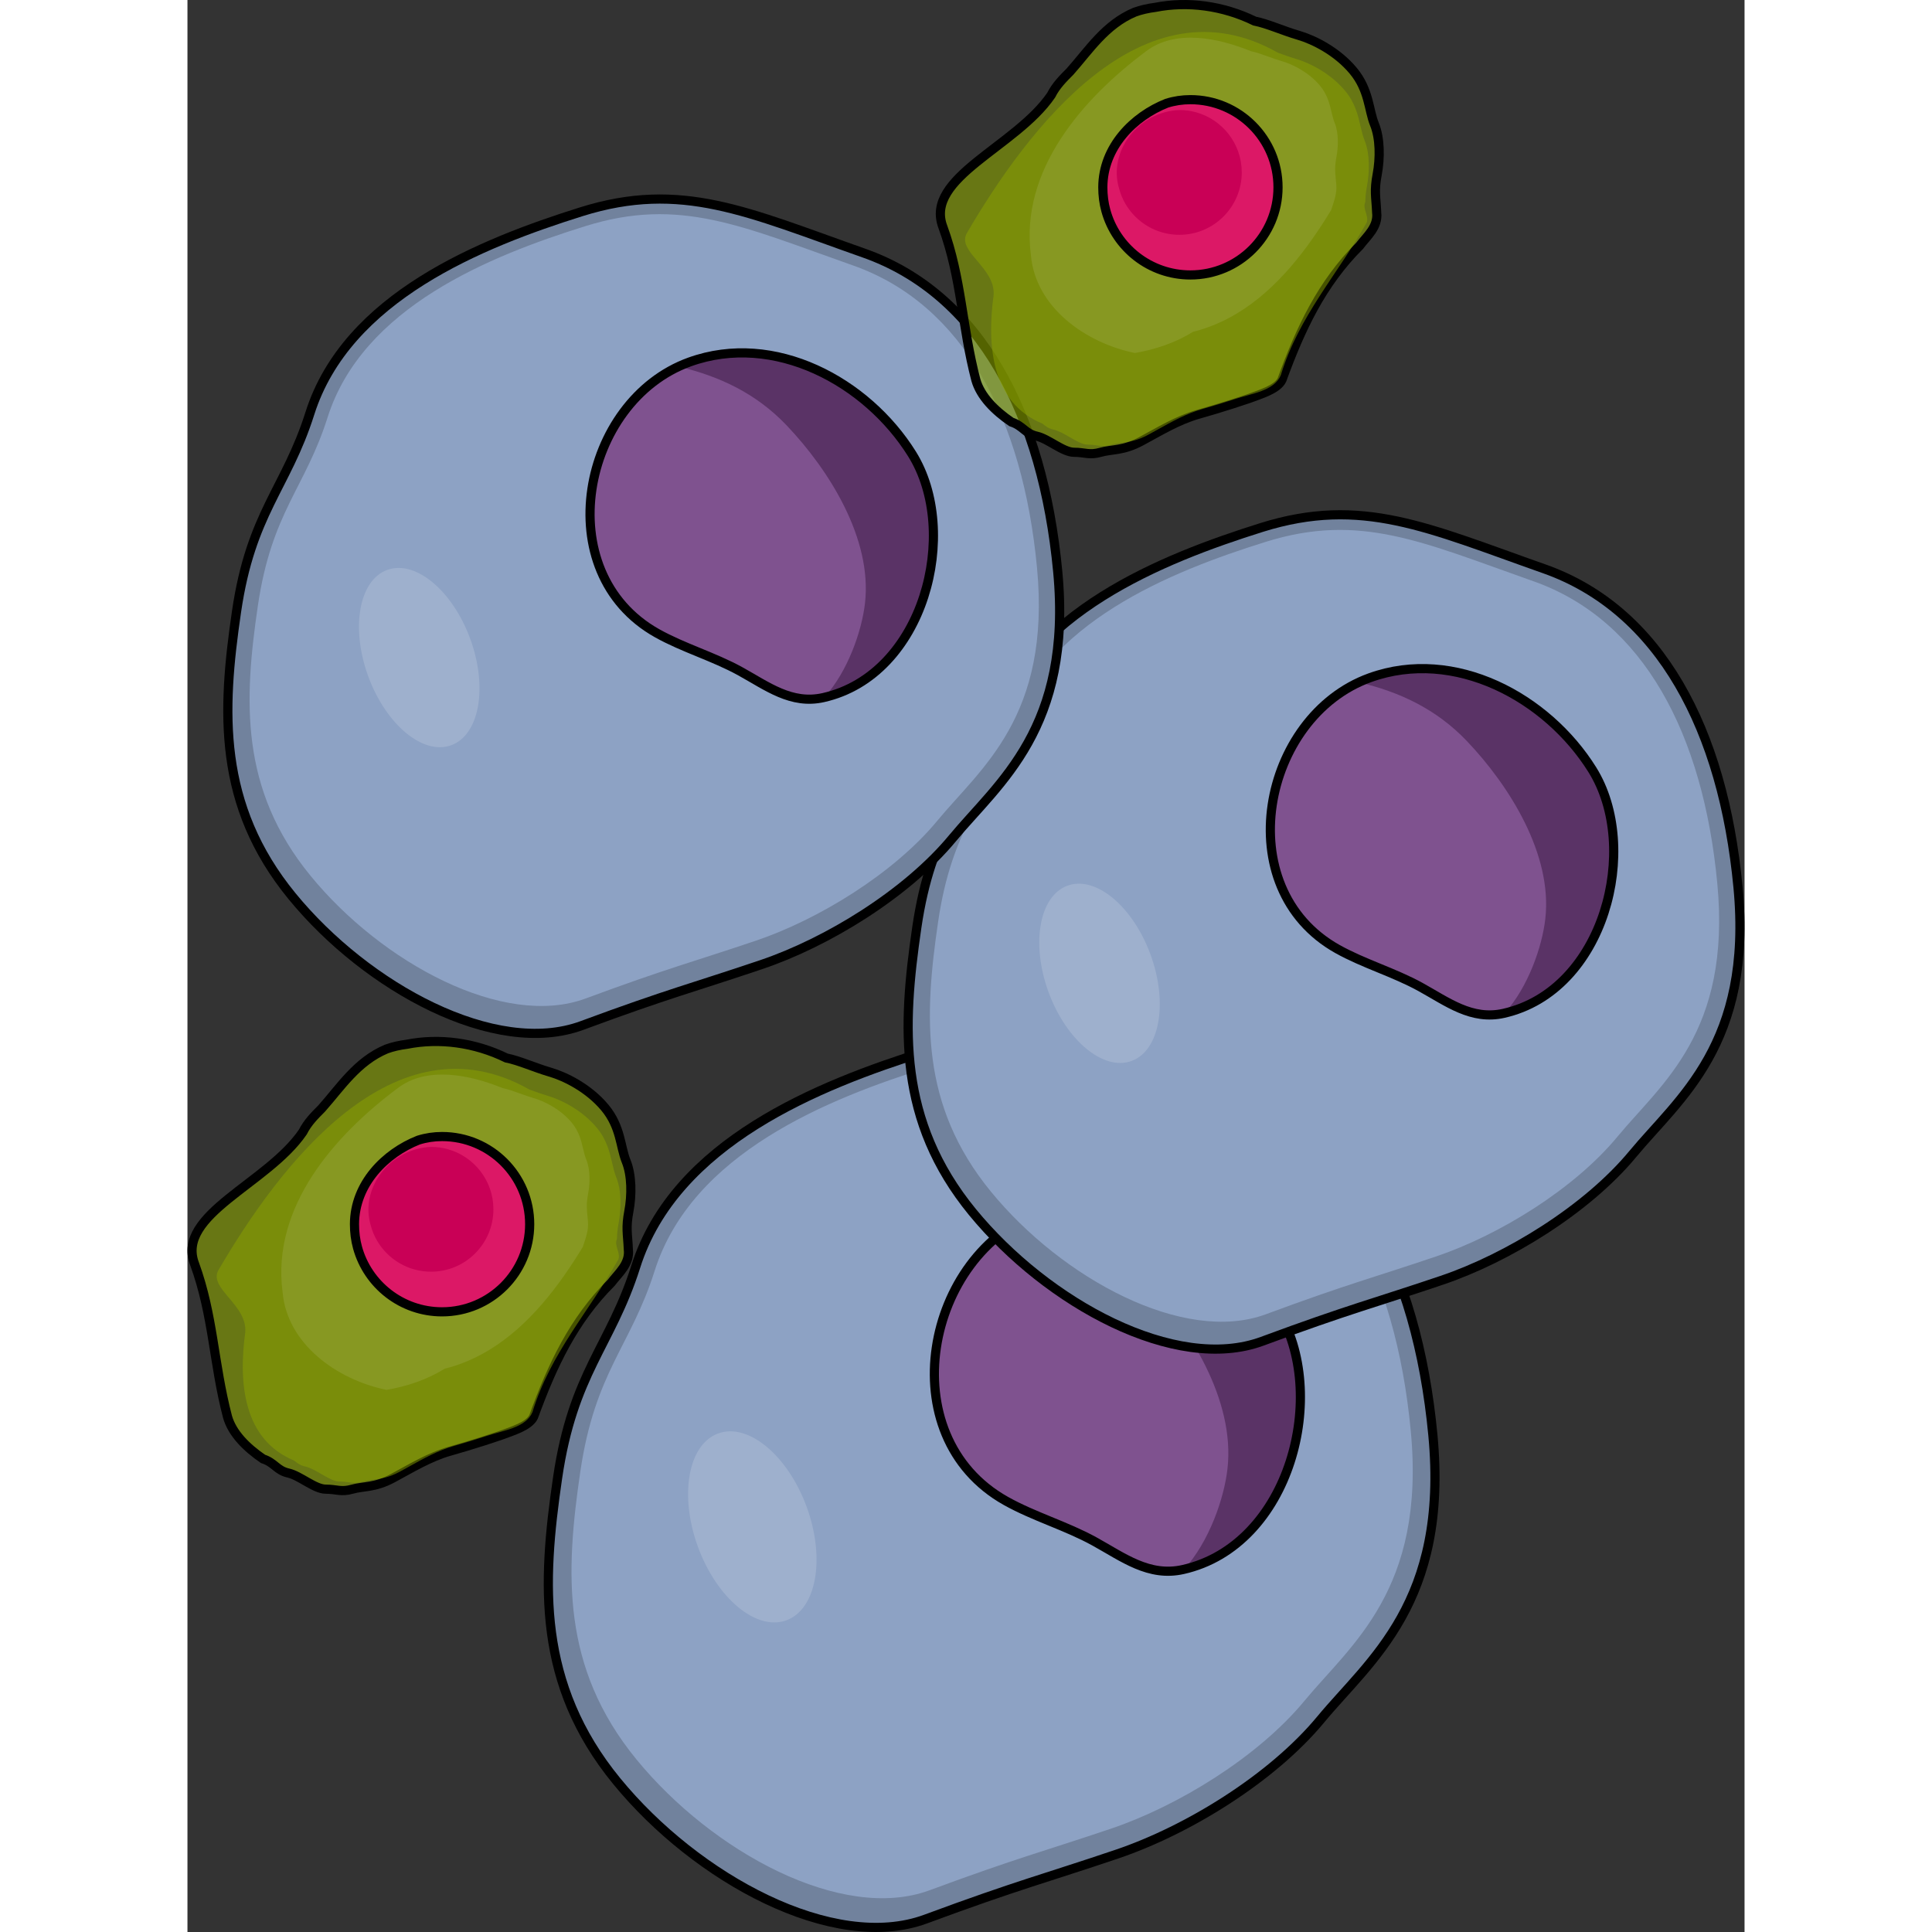 <?xml version="1.0" encoding="utf-8"?>
<!-- Created by: Science Figures, www.sciencefigures.org, Generator: Science Figures Editor -->
<!DOCTYPE svg PUBLIC "-//W3C//DTD SVG 1.1//EN" "http://www.w3.org/Graphics/SVG/1.1/DTD/svg11.dtd">
<svg version="1.1" id="Layer_1" xmlns="http://www.w3.org/2000/svg" xmlns:xlink="http://www.w3.org/1999/xlink" 
	 width="800px" height="800px" viewBox="0 0 169.967 210.892" enable-background="new 0 0 169.967 210.892"
	 xml:space="preserve">
<rect x="0" y="0" width="169.967" height="210.892" fill="#333333" stroke="none"/>
<g>
	<g>
		<g>
			<path id="changecolor_118_" fill="#8DA2C4" d="M48.934,138.261c-2.751,8.697-6.854,11.568-8.535,23.084
				c-1.683,11.515-2.245,22.456,6.466,33.09c8.711,10.636,23.658,18.756,33.718,15.044c10.061-3.729,13.239-4.502,20.894-7.096
				c7.656-2.589,16.875-8.229,22.229-14.694c5.348-6.466,13.977-12.771,12.24-31.045c-1.74-18.276-9.02-32.276-22.566-37.046
				c-13.546-4.77-21.201-8.442-32.835-4.81C68.919,118.437,53.236,124.688,48.934,138.261z"/>
			<path opacity="0.2" fill="#010101" enable-background="new    " d="M80.543,114.79c-11.637,3.647-27.306,9.898-31.609,23.472
				c-2.751,8.697-6.854,11.568-8.535,23.084c-1.683,11.515-2.245,22.456,6.466,33.09c8.711,10.636,23.658,18.756,33.718,15.044
				c10.061-3.729,13.239-4.502,20.894-7.096c7.656-2.589,16.875-8.229,22.229-14.694c5.348-6.466,13.977-12.771,12.24-31.045
				c-1.74-18.276-9.02-32.276-22.566-37.046C99.819,114.829,92.177,111.156,80.543,114.79z M112.124,121.043
				c12.863,4.527,19.77,17.82,21.41,35.159c1.646,17.339-6.542,23.325-11.604,29.456c-5.078,6.146-13.831,11.491-21.098,13.947
				c-7.268,2.458-10.273,3.193-19.824,6.732c-9.553,3.527-23.738-4.183-31.994-14.279c-8.27-10.087-7.736-20.481-6.133-31.407
				c1.605-10.929,5.49-13.655,8.108-21.909c4.075-12.878,18.958-18.824,29.992-22.271
				C91.989,113.028,99.259,116.512,112.124,121.043z"/>
			<path opacity="0.15" fill="#FFFFFF" enable-background="new    " d="M57.938,156.469c3.273-1.201,7.602,2.406,9.658,8.029
				c2.057,5.639,1.068,11.168-2.217,12.37c-3.273,1.202-7.604-2.403-9.66-8.028C53.663,163.202,54.651,157.66,57.938,156.469z"/>
		</g>
		<path fill="none" stroke="#000000" stroke-linecap="round" stroke-linejoin="round" stroke-miterlimit="10" d="M48.934,138.261
			c-2.751,8.697-6.854,11.568-8.535,23.084c-1.683,11.515-2.245,22.456,6.466,33.09c8.711,10.636,23.658,18.756,33.718,15.044
			c10.061-3.729,13.239-4.502,20.894-7.096c7.656-2.589,16.875-8.229,22.229-14.694c5.348-6.466,13.977-12.771,12.24-31.045
			c-1.74-18.276-9.02-32.276-22.566-37.046c-13.546-4.77-21.201-8.442-32.835-4.81C68.919,118.437,53.236,124.688,48.934,138.261z"
			/>
	</g>
	<g>
		<path fill="#7F528F" d="M89.346,163.843c3.058,1.711,6.535,2.7,9.647,4.41c3.15,1.736,5.957,3.912,9.684,3.072
			c11.743-2.646,15.99-19.25,10.314-28.349c-5.25-8.417-16.018-14.253-25.877-10.7C80.543,136.818,76.628,156.724,89.346,163.843z"
			/>
		<path fill="#5A3366" d="M93.125,132.277c-0.44,0.16-0.88,0.349-1.294,0.533c4.757,1.124,9.016,3.113,12.559,6.827
			c4.943,5.183,9.99,13.199,9.135,20.692c-0.361,3.219-1.99,7.949-4.729,10.967c11.649-2.738,15.857-19.262,10.205-28.319
			C113.753,134.547,102.984,128.724,93.125,132.277z"/>
		<path fill="none" stroke="#000000" stroke-linecap="round" stroke-linejoin="round" stroke-miterlimit="10" d="M89.346,163.843
			c3.058,1.711,6.535,2.7,9.647,4.41c3.15,1.736,5.957,3.912,9.684,3.072c11.743-2.646,15.99-19.25,10.314-28.349
			c-5.25-8.417-16.018-14.253-25.877-10.7C80.543,136.818,76.628,156.724,89.346,163.843z"/>
	</g>
</g>
<g>
	<g>
		<g>
			<path id="changecolor_119_" fill="#8DA2C4" d="M87.621,79.593c-2.581,8.16-6.431,10.854-8.008,21.657
				c-1.579,10.804-2.106,21.068,6.066,31.045c8.173,9.979,22.196,17.597,31.634,14.114c9.438-3.498,12.421-4.224,19.602-6.657
				c7.184-2.429,15.832-7.72,20.855-13.786c5.017-6.066,13.112-11.981,11.483-29.126c-1.633-17.146-8.462-30.281-21.172-34.756
				c-12.708-4.476-19.891-7.921-30.806-4.513C106.371,60.995,91.657,66.859,87.621,79.593z"/>
			<path opacity="0.2" fill="#010101" enable-background="new    " d="M117.276,57.573c-10.917,3.422-25.617,9.286-29.655,22.021
				c-2.581,8.16-6.431,10.854-8.008,21.657c-1.579,10.804-2.106,21.068,6.066,31.045c8.173,9.979,22.196,17.597,31.634,14.114
				c9.438-3.498,12.421-4.224,19.602-6.657c7.184-2.429,15.832-7.72,20.855-13.786c5.017-6.066,13.112-11.981,11.483-29.126
				c-1.633-17.146-8.462-30.281-21.172-34.756C135.361,57.609,128.191,54.164,117.276,57.573z M146.905,63.44
				c12.068,4.248,18.548,16.719,20.088,32.986c1.544,16.267-6.139,21.884-10.887,27.636c-4.765,5.766-12.977,10.78-19.794,13.085
				c-6.818,2.306-9.638,2.996-18.599,6.316c-8.963,3.309-22.271-3.925-30.017-13.397c-7.759-9.463-7.259-19.215-5.754-29.466
				c1.507-10.253,5.151-12.812,7.606-20.555c3.824-12.082,17.787-17.661,28.139-20.894C128.016,55.919,134.835,59.189,146.905,63.44
				z"/>
			<path opacity="0.15" fill="#FFFFFF" enable-background="new    " d="M96.069,96.676c3.071-1.127,7.132,2.258,9.061,7.533
				c1.93,5.29,1.003,10.478-2.079,11.605c-3.071,1.128-7.134-2.255-9.063-7.532C92.058,102.993,92.985,97.793,96.069,96.676z"/>
		</g>
		<path fill="none" stroke="#000000" stroke-linecap="round" stroke-linejoin="round" stroke-miterlimit="10" d="M87.621,79.593
			c-2.581,8.16-6.431,10.854-8.008,21.657c-1.579,10.804-2.106,21.068,6.066,31.045c8.173,9.979,22.196,17.597,31.634,14.114
			c9.438-3.498,12.421-4.224,19.602-6.657c7.184-2.429,15.832-7.72,20.855-13.786c5.017-6.066,13.112-11.981,11.483-29.126
			c-1.633-17.146-8.462-30.281-21.172-34.756c-12.708-4.476-19.891-7.921-30.806-4.513C106.371,60.995,91.657,66.859,87.621,79.593z
			"/>
	</g>
	<g>
		<path fill="#7F528F" d="M125.535,103.594c2.868,1.605,6.132,2.533,9.052,4.138c2.955,1.629,5.588,3.67,9.084,2.883
			c11.018-2.482,15.002-18.061,9.678-26.597c-4.926-7.896-15.027-13.372-24.277-10.039
			C117.276,78.24,113.604,96.916,125.535,103.594z"/>
		<path fill="#5A3366" d="M129.081,73.979c-0.413,0.15-0.826,0.327-1.214,0.5c4.462,1.055,8.458,2.921,11.782,6.405
			c4.638,4.862,9.373,12.384,8.57,19.414c-0.34,3.02-1.867,7.457-4.437,10.289c10.929-2.569,14.878-18.071,9.574-26.569
			C148.435,76.109,138.331,70.646,129.081,73.979z"/>
		<path fill="none" stroke="#000000" stroke-linecap="round" stroke-linejoin="round" stroke-miterlimit="10" d="M125.535,103.594
			c2.868,1.605,6.132,2.533,9.052,4.138c2.955,1.629,5.588,3.67,9.084,2.883c11.018-2.482,15.002-18.061,9.678-26.597
			c-4.926-7.896-15.027-13.372-24.277-10.039C117.276,78.24,113.604,96.916,125.535,103.594z"/>
	</g>
</g>
<g>
	<g>
		<g>
			<path id="changecolor_121_" fill="#8DA2C4" d="M13.361,45.127c-2.581,8.16-6.431,10.854-8.008,21.657
				C3.774,77.588,3.247,87.853,11.42,97.83c8.173,9.979,22.196,17.597,31.634,14.114c9.438-3.498,12.421-4.224,19.602-6.657
				c7.184-2.429,15.832-7.72,20.855-13.786c5.017-6.066,13.112-11.981,11.483-29.126c-1.633-17.146-8.462-30.281-21.172-34.756
				c-12.708-4.476-19.891-7.921-30.806-4.513C32.111,26.529,17.397,32.393,13.361,45.127z"/>
			<path opacity="0.2" fill="#010101" enable-background="new    " d="M43.017,23.107C32.1,26.529,17.399,32.393,13.361,45.127
				c-2.581,8.16-6.431,10.854-8.008,21.657C3.774,77.588,3.247,87.853,11.42,97.83c8.173,9.979,22.196,17.597,31.634,14.114
				c9.438-3.498,12.421-4.224,19.602-6.657c7.184-2.429,15.832-7.72,20.855-13.786c5.017-6.066,13.112-11.981,11.483-29.126
				c-1.633-17.146-8.462-30.281-21.172-34.756C61.102,23.143,53.932,19.698,43.017,23.107z M72.646,28.974
				c12.068,4.248,18.548,16.719,20.088,32.986c1.544,16.267-6.139,21.884-10.887,27.636c-4.765,5.766-12.977,10.78-19.794,13.085
				c-6.818,2.306-9.638,2.996-18.599,6.316c-8.963,3.309-22.271-3.925-30.017-13.397c-7.759-9.463-7.259-19.215-5.754-29.466
				C9.19,55.881,12.835,53.323,15.29,45.58c3.824-12.082,17.787-17.661,28.139-20.894C53.756,21.454,60.575,24.723,72.646,28.974z"
				/>
			<path opacity="0.15" fill="#FFFFFF" enable-background="new    " d="M21.81,62.21c3.071-1.127,7.132,2.258,9.061,7.533
				c1.93,5.29,1.003,10.478-2.079,11.605c-3.071,1.128-7.134-2.255-9.063-7.532C17.798,68.527,18.726,63.328,21.81,62.21z"/>
		</g>
		<path fill="none" stroke="#000000" stroke-linecap="round" stroke-linejoin="round" stroke-miterlimit="10" d="M13.361,45.127
			c-2.581,8.16-6.431,10.854-8.008,21.657C3.774,77.588,3.247,87.853,11.42,97.83c8.173,9.979,22.196,17.597,31.634,14.114
			c9.438-3.498,12.421-4.224,19.602-6.657c7.184-2.429,15.832-7.72,20.855-13.786c5.017-6.066,13.112-11.981,11.483-29.126
			c-1.633-17.146-8.462-30.281-21.172-34.756c-12.708-4.476-19.891-7.921-30.806-4.513C32.111,26.529,17.397,32.393,13.361,45.127z"
			/>
	</g>
	<g>
		<path fill="#7F528F" d="M51.275,69.128c2.868,1.605,6.132,2.533,9.052,4.138c2.955,1.629,5.588,3.67,9.084,2.883
			c11.018-2.482,15.002-18.061,9.678-26.597c-4.926-7.896-15.027-13.372-24.277-10.039C43.017,43.774,39.344,62.45,51.275,69.128z"
			/>
		<path fill="#5A3366" d="M54.821,39.513c-0.413,0.15-0.826,0.327-1.214,0.5c4.462,1.055,8.458,2.921,11.782,6.405
			c4.638,4.862,9.373,12.384,8.57,19.414c-0.34,3.02-1.867,7.457-4.437,10.289c10.929-2.569,14.878-18.071,9.574-26.569
			C74.175,41.643,64.071,36.18,54.821,39.513z"/>
		<path fill="none" stroke="#000000" stroke-linecap="round" stroke-linejoin="round" stroke-miterlimit="10" d="M51.275,69.128
			c2.868,1.605,6.132,2.533,9.052,4.138c2.955,1.629,5.588,3.67,9.084,2.883c11.018-2.482,15.002-18.061,9.678-26.597
			c-4.926-7.896-15.027-13.372-24.277-10.039C43.017,43.774,39.344,62.45,51.275,69.128z"/>
	</g>
</g>
<g>
	<path opacity="0.6" fill="#8CA500" d="M21.714,114.511c-3.207,1.346-5.004,4.171-7.061,6.484c-0.771,0.772-1.542,1.544-2.057,2.57
		c-3.854,5.654-13.878,8.995-11.821,14.394c2.055,5.652,2.055,10.791,3.599,16.703c0.513,1.799,2.055,3.342,3.869,4.584
		c1.289,0.422,1.502,1.266,2.769,1.547c1.265,0.281,2.885,1.76,4.08,1.76s1.661,0.353,2.905,0c1.246-0.351,2.442-0.141,4.412-1.197
		c1.972-1.054,4.012-2.321,6.262-2.953c1.126-0.317,2.462-0.723,3.702-1.118c0.62-0.199,1.217-0.395,1.746-0.577
		c1.351-0.504,3.149-1.018,3.661-2.045c2.058-5.654,4.37-10.537,8.483-14.648c0.771-1.029,2.057-2.055,1.862-3.641
		c-0.035-0.84-0.112-1.438-0.131-2.045c-0.02-0.606,0.021-1.222,0.187-2.102c0.332-1.759,0.332-3.939-0.302-5.489
		c-0.633-1.548-0.562-3.729-2.32-5.84c-1.761-2.109-4.293-3.378-5.982-3.868c-1.688-0.493-3.377-1.269-4.771-1.544
		c-3.449-1.685-7.305-2.199-10.848-1.498C23.174,114.088,22.396,114.258,21.714,114.511z"/>
	<path fill="none" stroke="#000000" stroke-miterlimit="10" d="M21.714,114.511c-3.207,1.346-5.004,4.171-7.061,6.484
		c-0.771,0.772-1.542,1.544-2.057,2.57c-3.854,5.654-13.878,8.995-11.821,14.394c2.055,5.652,2.055,10.791,3.599,16.703
		c0.513,1.799,2.055,3.342,3.869,4.584c1.289,0.422,1.502,1.266,2.769,1.547c1.265,0.281,2.885,1.76,4.08,1.76s1.661,0.353,2.905,0
		c1.246-0.351,2.442-0.141,4.412-1.197c1.972-1.054,4.012-2.321,6.262-2.953c1.126-0.317,2.462-0.723,3.702-1.118
		c0.62-0.199,1.217-0.395,1.746-0.577c1.351-0.504,3.149-1.018,3.661-2.045c2.058-5.654,4.37-10.537,8.483-14.648
		c0.771-1.029,2.057-2.055,1.862-3.641c-0.035-0.84-0.112-1.438-0.131-2.045c-0.02-0.606,0.021-1.222,0.187-2.102
		c0.332-1.759,0.332-3.939-0.302-5.489c-0.633-1.548-0.562-3.729-2.32-5.84c-1.761-2.109-4.293-3.378-5.982-3.868
		c-1.688-0.493-3.377-1.269-4.771-1.544c-3.449-1.685-7.305-2.199-10.848-1.498C23.174,114.088,22.396,114.258,21.714,114.511z"/>
	<path opacity="0.5" fill="#8CA500" d="M18.287,161.865c-0.231,0-0.442-0.027-0.69-0.061c-0.293-0.042-0.627-0.087-1.053-0.087
		c-0.514,0-1.221-0.408-1.902-0.799c-0.607-0.354-1.239-0.718-1.826-0.849c-0.526-0.118-0.824-0.359-1.17-0.638
		c-5.584-2.305-6.078-8.527-5.338-14.005c0.247-2.987-3.951-4.73-2.961-6.721c6.664-11.452,19.255-28.13,33.98-19.772
		c0.645,0.234,1.31,0.478,1.982,0.675c1.589,0.469,3.841,1.638,5.395,3.519c1.065,1.289,1.378,2.622,1.65,3.799
		c0.133,0.571,0.26,1.109,0.457,1.6c0.6,1.475,0.526,3.521,0.26,4.947c-0.132,0.712-0.182,1.254-0.186,1.754
		c-0.336,0.741,0.402,1.487,0.157,2.235c-3.21,5.726-7.405,10.206-9.382,16.68c-0.74,1.741-3.209,1.991-5.062,2.621
		c-0.574,0.187-1.174,0.374-1.763,0.555c-0.592,0.179-1.173,0.352-1.712,0.505c-1.754,0.496-3.353,1.385-4.895,2.246
		c-0.34,0.189-0.692,0.386-1.036,0.569c-1.181,0.639-2.027,0.757-2.847,0.871c-0.407,0.056-0.792,0.108-1.196,0.223
		C18.835,161.824,18.562,161.865,18.287,161.865L18.287,161.865z"/>
	<path opacity="0.1" fill="#FFFFFF" d="M21.734,151.715c-5.438-1.109-10.856-5.025-11.348-10.654
		c-1.235-9.303,5.663-17.134,12.56-22.276c3.201-2.445,7.883-1.469,11.46-0.01c0.562,0.11,1.2,0.341,1.874,0.583
		c0.494,0.178,1.004,0.361,1.52,0.51c1.213,0.352,2.937,1.234,4.125,2.652c0.813,0.971,1.051,1.974,1.261,2.859
		c0.104,0.434,0.198,0.839,0.35,1.209c0.457,1.108,0.403,2.651,0.197,3.727c-0.203,1.075-0.149,1.63-0.068,2.467
		c0.017,0.172,0.032,0.355,0.051,0.56c0.075,0.888-0.177,1.64-0.564,2.777c-2.593,4.256-5.87,8.625-10.278,11.277
		c-1.47,0.884-3.064,1.575-4.801,2.011C26.147,150.606,23.932,151.34,21.734,151.715L21.734,151.715z"/>
	<g>
		<path fill="#DC1866" d="M37.356,133.629c0,5.283-4.283,9.567-9.567,9.567c-4.403,0-8.113-2.974-9.227-7.023
			c-0.223-0.811-0.333-1.674-0.331-2.559c0.019-4.395,3.361-7.735,6.976-9.162c0.842-0.263,1.699-0.39,2.582-0.39
			C33.073,124.063,37.356,128.345,37.356,133.629z"/>
		<path fill="none" stroke="#000000" stroke-miterlimit="10" d="M37.356,133.629c0,5.283-4.283,9.567-9.567,9.567
			c-4.403,0-8.113-2.974-9.227-7.023c-0.223-0.811-0.333-1.674-0.331-2.559c0.019-4.395,3.361-7.735,6.976-9.162
			c0.842-0.263,1.699-0.39,2.582-0.39C33.073,124.063,37.356,128.345,37.356,133.629z"/>
		<path fill="#C90056" d="M33.397,132.002c0,3.763-3.05,6.812-6.811,6.812c-2.508,0-4.699-1.356-5.882-3.373
			c-0.296-0.505-0.528-1.05-0.683-1.63c-1.258-4.078,2.084-8.444,6.564-8.618c0.627,0,1.233,0.084,1.812,0.242
			C31.278,126.229,33.397,128.869,33.397,132.002z"/>
	</g>
</g>
<g>
	<path opacity="0.6" fill="#8CA500" d="M103.4,1.328c-3.207,1.346-5.004,4.171-7.061,6.484c-0.771,0.772-1.542,1.544-2.057,2.57
		c-3.854,5.654-13.878,8.995-11.821,14.394c2.055,5.652,2.055,10.791,3.599,16.703c0.513,1.799,2.055,3.342,3.869,4.584
		c1.289,0.422,1.502,1.266,2.769,1.547c1.265,0.281,2.885,1.76,4.08,1.76s1.661,0.353,2.905,0c1.246-0.351,2.442-0.141,4.412-1.197
		c1.972-1.054,4.012-2.321,6.262-2.953c1.126-0.317,2.462-0.723,3.702-1.118c0.62-0.199,1.217-0.395,1.746-0.577
		c1.351-0.504,3.149-1.018,3.661-2.045c2.058-5.654,4.37-10.537,8.483-14.648c0.771-1.029,2.057-2.055,1.862-3.641
		c-0.035-0.84-0.112-1.438-0.131-2.045c-0.02-0.606,0.021-1.222,0.187-2.102c0.332-1.759,0.332-3.939-0.302-5.489
		c-0.633-1.548-0.562-3.729-2.32-5.84c-1.761-2.109-4.293-3.378-5.982-3.868c-1.688-0.493-3.377-1.269-4.771-1.544
		c-3.449-1.685-7.305-2.199-10.848-1.498C104.86,0.905,104.082,1.075,103.4,1.328z"/>
	<path fill="none" stroke="#000000" stroke-miterlimit="10" d="M103.4,1.328c-3.207,1.346-5.004,4.171-7.061,6.484
		c-0.771,0.772-1.542,1.544-2.057,2.57c-3.854,5.654-13.878,8.995-11.821,14.394c2.055,5.652,2.055,10.791,3.599,16.703
		c0.513,1.799,2.055,3.342,3.869,4.584c1.289,0.422,1.502,1.266,2.769,1.547c1.265,0.281,2.885,1.76,4.08,1.76s1.661,0.353,2.905,0
		c1.246-0.351,2.442-0.141,4.412-1.197c1.972-1.054,4.012-2.321,6.262-2.953c1.126-0.317,2.462-0.723,3.702-1.118
		c0.62-0.199,1.217-0.395,1.746-0.577c1.351-0.504,3.149-1.018,3.661-2.045c2.058-5.654,4.37-10.537,8.483-14.648
		c0.771-1.029,2.057-2.055,1.862-3.641c-0.035-0.84-0.112-1.438-0.131-2.045c-0.02-0.606,0.021-1.222,0.187-2.102
		c0.332-1.759,0.332-3.939-0.302-5.489c-0.633-1.548-0.562-3.729-2.32-5.84c-1.761-2.109-4.293-3.378-5.982-3.868
		c-1.688-0.493-3.377-1.269-4.771-1.544c-3.449-1.685-7.305-2.199-10.848-1.498C104.86,0.905,104.082,1.075,103.4,1.328z"/>
	<path opacity="0.5" fill="#8CA500" d="M99.974,48.681c-0.231,0-0.442-0.027-0.69-0.061c-0.293-0.042-0.627-0.087-1.053-0.087
		c-0.514,0-1.221-0.408-1.902-0.799c-0.607-0.354-1.239-0.718-1.826-0.849c-0.526-0.118-0.824-0.359-1.17-0.638
		c-5.584-2.305-6.078-8.527-5.338-14.005c0.247-2.987-3.951-4.73-2.961-6.721c6.664-11.452,19.255-28.13,33.98-19.772
		c0.645,0.234,1.31,0.478,1.982,0.675c1.589,0.469,3.841,1.638,5.395,3.519c1.065,1.289,1.378,2.622,1.65,3.799
		c0.133,0.571,0.26,1.109,0.457,1.6c0.6,1.475,0.526,3.521,0.26,4.947c-0.132,0.712-0.182,1.254-0.186,1.754
		c-0.336,0.741,0.402,1.487,0.157,2.235c-3.21,5.726-7.405,10.206-9.382,16.68c-0.74,1.741-3.209,1.991-5.062,2.621
		c-0.574,0.187-1.174,0.374-1.763,0.555c-0.592,0.179-1.173,0.352-1.712,0.505c-1.754,0.496-3.353,1.385-4.895,2.246
		c-0.34,0.189-0.692,0.386-1.036,0.569c-1.181,0.639-2.027,0.757-2.847,0.871c-0.407,0.056-0.792,0.108-1.196,0.223
		C100.521,48.64,100.248,48.681,99.974,48.681L99.974,48.681z"/>
	<path opacity="0.1" fill="#FFFFFF" d="M103.421,38.532c-5.438-1.109-10.856-5.025-11.348-10.654
		c-1.235-9.303,5.663-17.134,12.56-22.276c3.201-2.445,7.883-1.469,11.46-0.01c0.562,0.11,1.2,0.341,1.874,0.583
		c0.494,0.178,1.004,0.361,1.52,0.51c1.213,0.352,2.937,1.234,4.125,2.652c0.813,0.971,1.051,1.974,1.261,2.859
		c0.104,0.434,0.198,0.839,0.35,1.209c0.457,1.108,0.403,2.651,0.197,3.727c-0.203,1.075-0.149,1.63-0.068,2.467
		c0.017,0.172,0.032,0.355,0.051,0.56c0.075,0.888-0.177,1.64-0.564,2.777c-2.593,4.256-5.87,8.625-10.278,11.277
		c-1.47,0.884-3.064,1.575-4.801,2.011C107.834,37.422,105.618,38.157,103.421,38.532L103.421,38.532z"/>
	<g>
		<path fill="#DC1866" d="M119.043,20.446c0,5.283-4.283,9.567-9.567,9.567c-4.403,0-8.113-2.974-9.227-7.023
			c-0.223-0.811-0.333-1.674-0.331-2.559c0.019-4.395,3.361-7.735,6.976-9.162c0.842-0.263,1.699-0.39,2.582-0.39
			C114.76,10.879,119.043,15.162,119.043,20.446z"/>
		<path fill="none" stroke="#000000" stroke-miterlimit="10" d="M119.043,20.446c0,5.283-4.283,9.567-9.567,9.567
			c-4.403,0-8.113-2.974-9.227-7.023c-0.223-0.811-0.333-1.674-0.331-2.559c0.019-4.395,3.361-7.735,6.976-9.162
			c0.842-0.263,1.699-0.39,2.582-0.39C114.76,10.879,119.043,15.162,119.043,20.446z"/>
		<path fill="#C90056" d="M115.084,18.819c0,3.763-3.05,6.812-6.811,6.812c-2.508,0-4.699-1.356-5.882-3.373
			c-0.296-0.505-0.528-1.05-0.683-1.63c-1.258-4.078,2.084-8.444,6.564-8.618c0.627,0,1.233,0.084,1.812,0.242
			C112.965,13.045,115.084,15.685,115.084,18.819z"/>
	</g>
</g>
</svg>